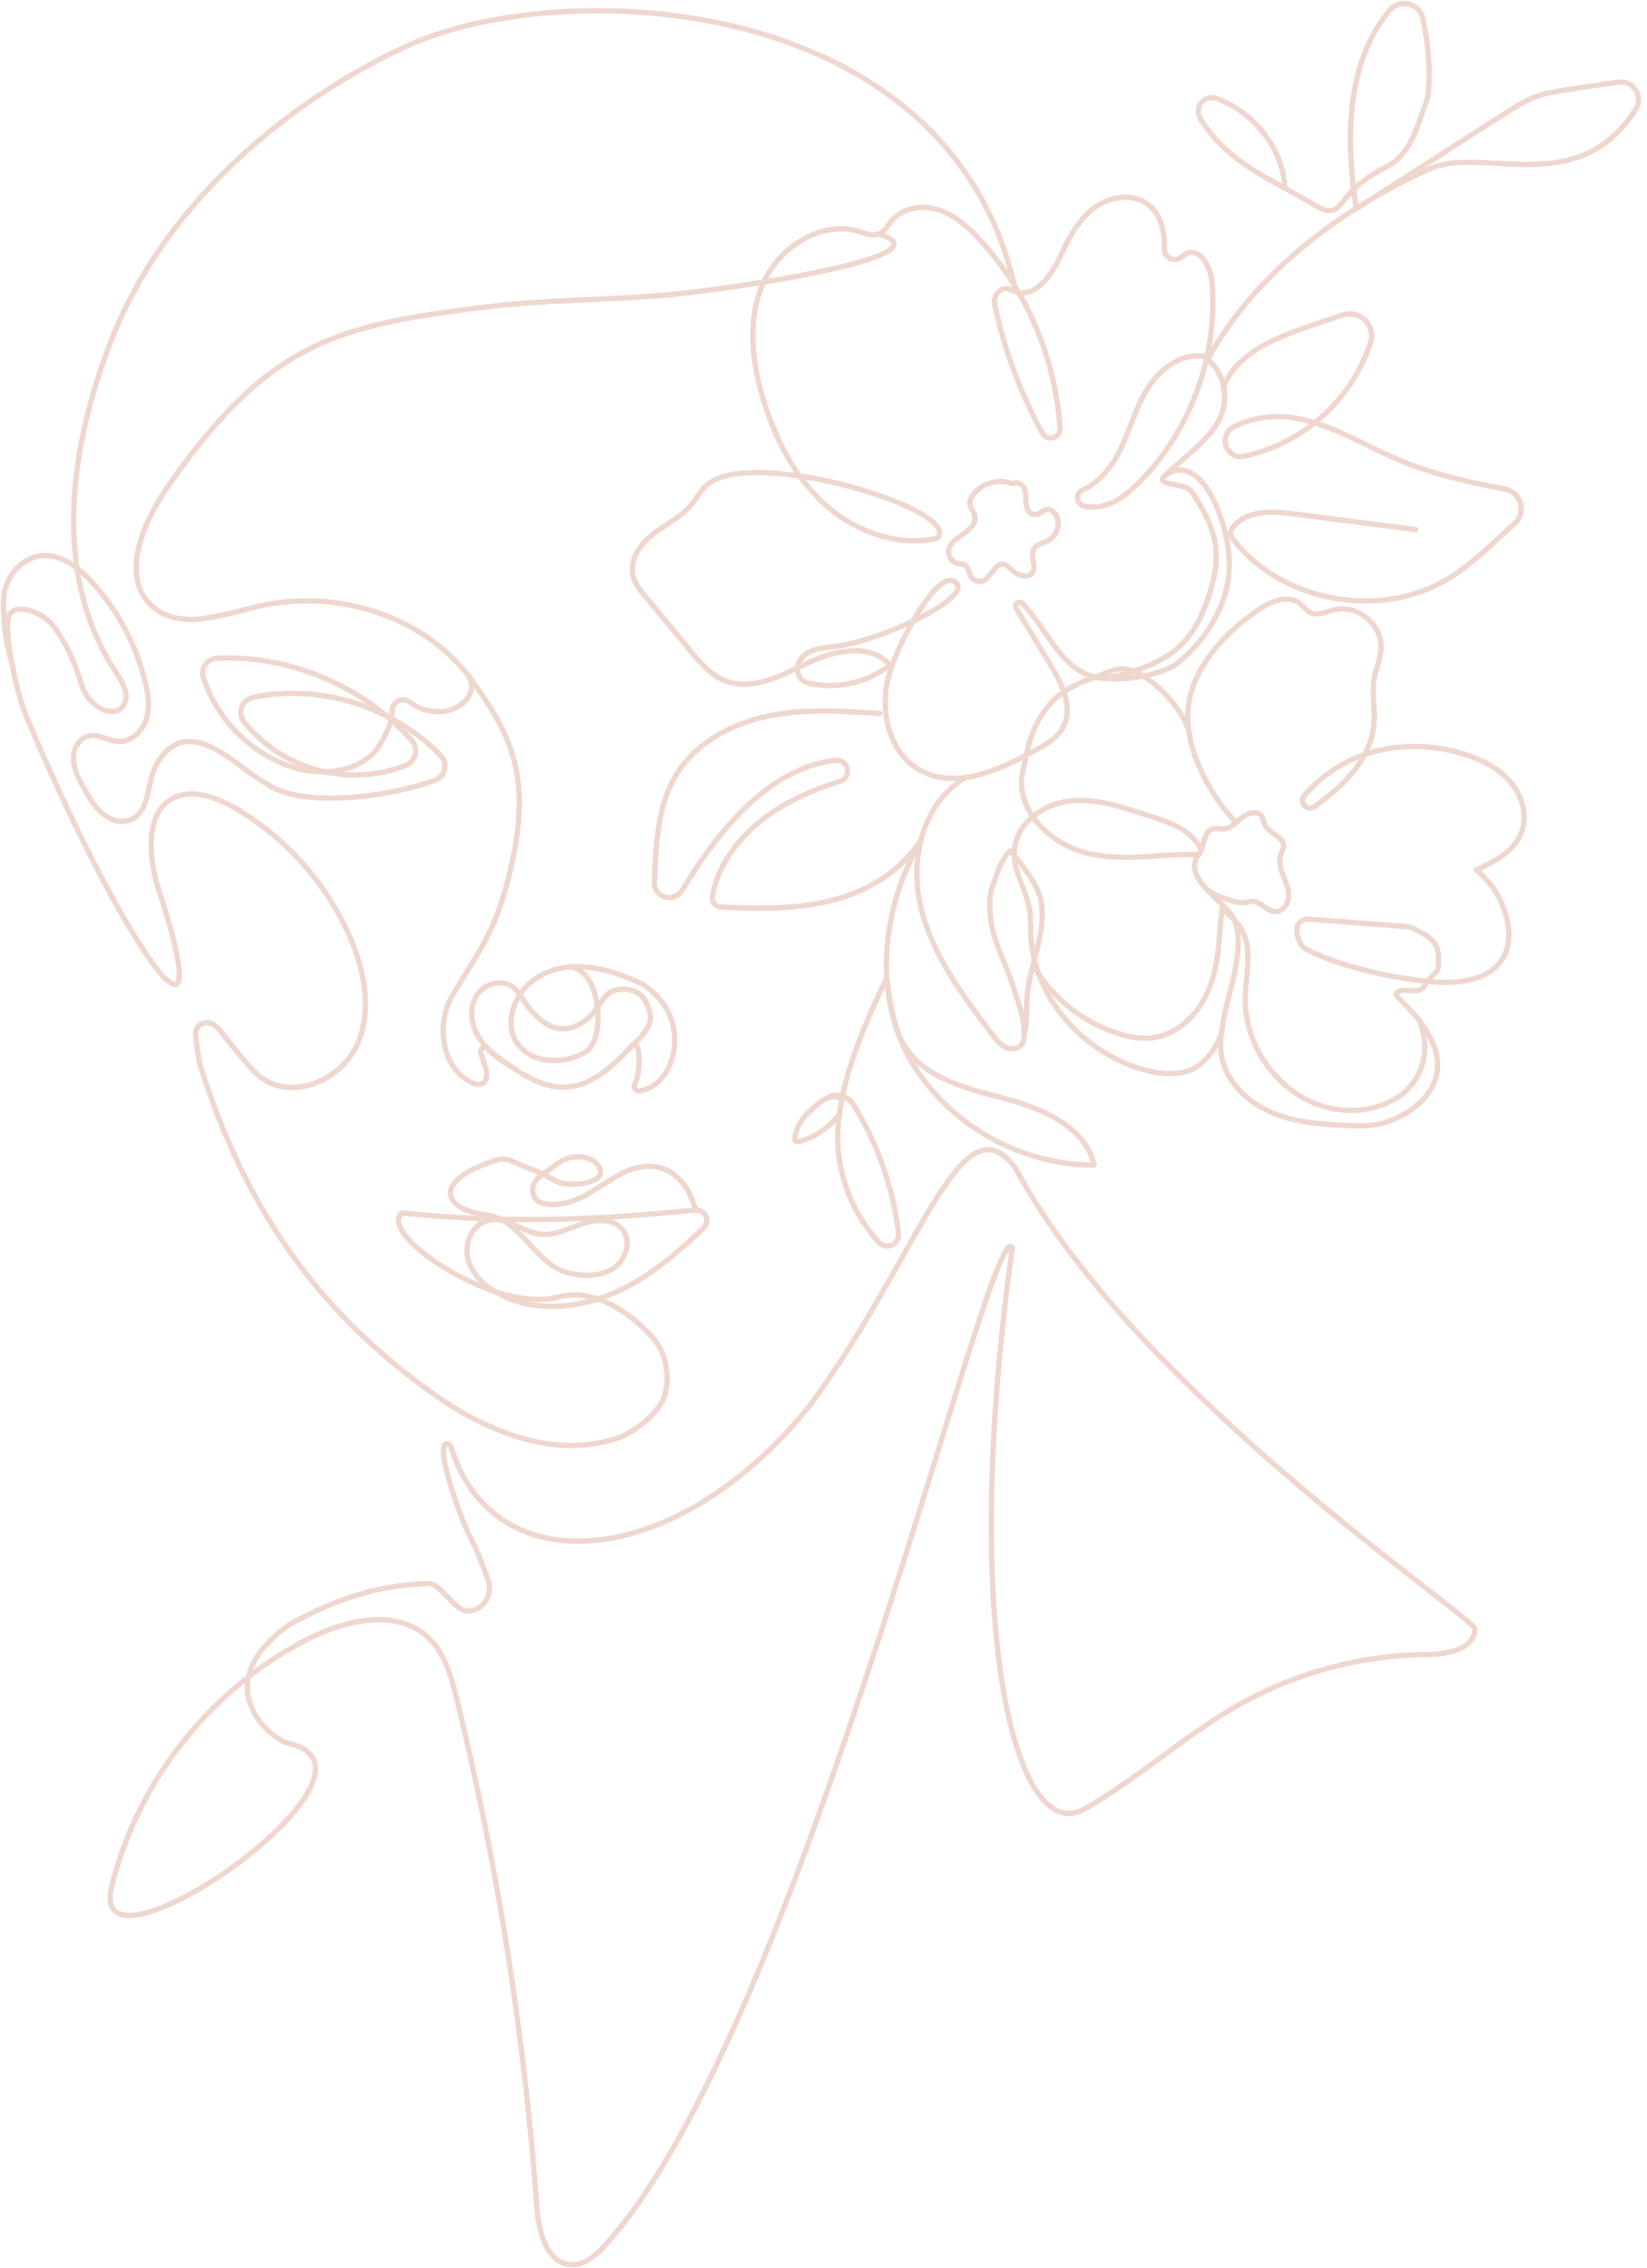 <svg width="313" height="431" viewBox="0 0 313 431" fill="none" xmlns="http://www.w3.org/2000/svg">
<g opacity="0.6">
<path d="M132.173 229.943C130.366 222.814 124.88 219.383 117.781 223.152C113.818 225.256 109.007 229.759 103.45 228.727C100.814 228.236 100.479 224.945 102.702 223.454C104.882 221.99 105.784 221.001 107.367 220.28C109.404 219.354 113.253 219.629 114.074 222.271C114.915 224.972 107.888 225.556 106.076 224.589C102.618 222.746 103.258 223.098 99.195 221.447C97.639 220.818 96.113 219.872 94.511 220.367C82.253 224.167 83.668 229.756 92.529 230.856C99.069 231.666 101.808 240.559 108.25 241.931C111.049 242.534 114.164 242.582 116.557 241.013C118.95 239.443 120.098 235.815 118.286 233.6C116.543 231.48 113.232 231.655 110.63 232.536C108.029 233.417 105.449 234.819 102.721 234.522C99.301 234.146 96.278 231.121 92.904 231.82C89.879 232.441 88.188 236.091 88.898 239.098C89.609 242.104 92.099 244.403 94.841 245.851C102.105 249.695 111.203 248.514 118.545 244.819C124.248 241.947 129.11 237.747 133.727 233.292C134.019 233.011 134.216 232.645 134.291 232.247C134.366 231.848 134.316 231.436 134.146 231.067C133.977 230.699 133.697 230.392 133.345 230.19C132.994 229.987 132.588 229.899 132.184 229.937C114.066 231.626 98.272 232.679 76.391 230.478" stroke="#E3BCAB" stroke-linecap="round" stroke-linejoin="round"/>
<path d="M85.632 267.094C96.219 273.526 106.789 276.595 117.138 273.342C119.915 272.47 124.564 269.212 126.052 265.857C127.265 263.099 127.154 257.804 124.14 254.287C119.818 249.246 112.543 244.627 106.152 246.423C94.147 249.8 71.475 234.354 76.394 230.486" stroke="#E3BCAB" stroke-linecap="round" stroke-linejoin="round"/>
<path d="M2.574 127.03C1.378 123.381 0.621 119.736 0.683 113.939C0.721 110.098 3.701 106.27 7.491 105.649C11.281 105.028 14.749 107.651 17.334 110.447C22.292 115.825 25.814 122.367 27.575 129.467C28.161 131.838 28.54 134.37 27.789 136.693C27.038 139.016 24.871 141.039 22.432 140.885C20.249 140.747 18.239 138.962 16.032 140.167C15.496 140.478 15.038 140.907 14.693 141.422C14.348 141.937 14.125 142.524 14.042 143.138C13.645 145.61 14.852 147.814 16.024 149.891C17.27 152.098 18.569 154.376 20.968 155.545C21.56 155.849 22.209 156.025 22.874 156.061C23.539 156.098 24.203 155.994 24.825 155.756C28.688 154.184 27.764 148.619 29.82 145.118C32.251 140.991 35.452 139.851 39.815 141.82C44.178 143.789 45.436 145.893 51.585 149.47C58.1 153.252 73.573 151.631 82.726 148.206C83.164 148.043 83.555 147.774 83.863 147.423C84.171 147.072 84.388 146.65 84.492 146.194C84.597 145.739 84.586 145.264 84.462 144.814C84.337 144.363 84.103 143.951 83.779 143.614C74.816 134.218 60.78 129.858 48.07 132.508C47.58 132.613 47.125 132.841 46.749 133.172C46.373 133.503 46.087 133.925 45.921 134.398C45.754 134.87 45.712 135.378 45.798 135.871C45.884 136.365 46.095 136.828 46.412 137.217C49.988 141.647 54.874 144.833 60.371 146.318C65.868 147.804 71.694 147.512 77.015 145.486C77.476 145.315 77.889 145.035 78.217 144.67C78.545 144.304 78.779 143.863 78.899 143.387C79.018 142.91 79.019 142.411 78.903 141.934C78.786 141.457 78.554 141.015 78.228 140.647C69.043 130.342 55.037 124.439 41.233 125.058C40.792 125.082 40.362 125.208 39.977 125.426C39.593 125.644 39.264 125.948 39.016 126.314C38.769 126.681 38.61 127.099 38.552 127.538C38.493 127.976 38.537 128.422 38.68 128.84C41.222 136.501 47.4 142.936 55.042 145.588C61.231 147.749 69.392 146.782 72.49 140.996C73.571 138.994 74.546 137.368 74.497 135.072C74.503 134.682 74.615 134.301 74.823 133.971C75.031 133.642 75.326 133.376 75.676 133.203C76.025 133.03 76.416 132.957 76.804 132.991C77.192 133.026 77.564 133.168 77.877 133.4C79.606 134.675 80.81 135.021 82.931 135.21C86.743 135.555 91.254 132.238 89.02 128.273" stroke="#E3BCAB" stroke-linecap="round" stroke-linejoin="round"/>
<path d="M119.385 199.45C121.109 197.97 122.719 196.138 123.348 194.636C123.978 193.134 123.348 191.546 122.592 190.104C121.384 187.818 117.889 187.475 116.068 188.507C114.248 189.539 113.71 191.932 111.57 193.64C106.622 197.583 102.77 194.434 100.209 191.087C99.269 189.855 98.612 188.353 97.343 187.467C95.236 185.989 92.026 186.927 90.619 189.088C89.212 191.249 89.414 194.174 90.619 196.446C91.824 198.718 93.893 200.668 96.087 202.016" stroke="#E3BCAB" stroke-linecap="round" stroke-linejoin="round"/>
<path d="M108.272 183.739C113.364 184.009 115.147 194.315 112.324 198.91C110.973 201.128 102.378 203.653 98.385 198.353C93.793 192.262 101.797 176.867 122.262 187.1" stroke="#E3BCAB" stroke-linecap="round" stroke-linejoin="round"/>
<path d="M31.841 92.51C27.119 99.444 22.694 109.685 28.983 115.236C34.264 119.896 42.346 116.776 49.208 115.185C63.73 111.819 80.543 116.905 89.379 128.902C97.132 139.416 101.089 147.458 97.132 164.738C94.241 177.367 91.056 180.449 85.832 189.42C83.171 193.985 83.52 202.243 89.133 205.431C92.083 207.106 92.931 204.972 92.323 203.064C91.972 201.968 91.656 200.963 91.346 200.023C91.294 199.866 91.295 199.697 91.348 199.54C91.401 199.384 91.502 199.249 91.638 199.155C91.774 199.062 91.937 199.015 92.102 199.021C92.266 199.027 92.425 199.087 92.553 199.191C103.358 207.932 109.788 210.317 120.217 198.526C121.438 197.146 122.108 202.959 120.585 206.09C120.533 206.231 120.519 206.382 120.542 206.53C120.565 206.678 120.626 206.818 120.719 206.936C120.811 207.054 120.932 207.146 121.071 207.204C121.209 207.262 121.36 207.284 121.509 207.268C125.401 206.811 127.881 202.675 128.167 198.694C128.483 194.255 126.887 190.306 122.265 187.097" stroke="#E3BCAB" stroke-linecap="round" stroke-linejoin="round"/>
<path d="M85.632 267.094C62.274 251.507 47.5 231.788 38.286 203.243C37.703 201.435 37.346 198.431 37.176 196.668C37.142 196.358 37.176 196.045 37.276 195.749C37.375 195.454 37.538 195.184 37.752 194.958C37.966 194.732 38.227 194.556 38.517 194.441C38.807 194.326 39.118 194.276 39.429 194.293C41.174 194.444 41.817 195.987 43.735 198.223C45.607 200.406 47.23 202.845 49.486 204.631C55.199 209.158 64.478 205.463 67.666 198.907C70.853 192.351 69.349 184.433 66.385 177.772C61.863 167.664 54.311 159.212 44.775 153.584C40.96 151.347 36.02 149.627 32.289 152.004C27.627 154.975 28.337 163.22 29.985 168.498" stroke="#E3BCAB" stroke-linecap="round" stroke-linejoin="round"/>
<path d="M193.043 55.418C180.851 -1.642 107.14 -4.806 77.507 8.663C57.582 17.721 31.854 36.735 20.946 65.167C13.112 85.605 9.927 109.469 22.027 127.708C23.294 129.621 24.728 132.098 23.467 134.018C21.524 136.99 16.794 133.959 15.676 130.585C14.558 127.211 13.515 123.435 10.079 118.867C8.093 116.233 2.337 114.169 1.591 117.381C0.846 120.593 3.026 131.39 4.992 136.077C23.302 179.763 42.714 207.279 29.988 168.493" stroke="#E3BCAB" stroke-linecap="round" stroke-linejoin="round"/>
<path d="M166.964 44.477C181.592 48.719 137.552 55.156 126.19 56.093C114.928 57.036 103.593 56.944 92.375 58.322C63.878 61.831 51.074 64.924 31.841 92.51" stroke="#E3BCAB" stroke-linecap="round" stroke-linejoin="round"/>
<path d="M192.975 221.906C182.545 208.057 174.922 238.546 153.868 267.094" stroke="#E3BCAB" stroke-linecap="round" stroke-linejoin="round"/>
<path d="M192.38 237.117C182.31 309.267 192.969 351.265 206.157 343.706L206.468 343.525C216.79 337.537 225.693 329.308 236.139 323.536C246.867 317.631 258.895 314.486 271.14 314.384C274.998 314.356 280.276 313.373 280.276 309.521C280.276 307.236 215.69 264.522 192.969 221.909" stroke="#E3BCAB" stroke-linecap="round" stroke-linejoin="round"/>
<path d="M153.868 267.094C128.654 298.6 93.472 301.255 85.632 274.658C81.85 271.913 86.829 287.3 89.684 292.722C90.676 294.594 91.918 297.897 92.756 300.248C93.593 302.598 92.38 305.202 90.019 305.92C89.531 306.075 89.015 306.124 88.507 306.066C86.421 305.818 83.568 300.842 81.483 300.89C71.715 301.12 63.654 303.884 54.923 308.746C39.213 320.002 51.142 330.316 54.772 331.237C77.796 336.289 16.316 378.724 21.208 358.545C26.1 338.366 40.218 320.618 58.776 311.307C65.956 307.706 75.502 305.658 81.37 311.147C84.535 314.119 85.754 318.552 86.788 322.763C94.589 354.522 99.691 386.883 102.04 419.5C102.372 424.125 103.95 430.122 108.583 430.306C111.284 430.419 113.499 428.296 115.304 426.283C152.947 384.345 188.334 229.505 192.386 237.104" stroke="#E3BCAB" stroke-linecap="round" stroke-linejoin="round"/>
<path d="M178.142 102.27C170.675 103.939 162.666 101.081 156.944 96C151.223 90.919 147.568 83.863 145.256 76.569C142.943 69.276 141.909 61.107 144.926 54.056C147.944 47.006 156.034 41.749 163.363 44.007C164.543 44.372 165.794 44.912 166.964 44.477C168.133 44.042 168.711 42.816 169.503 41.876C171.591 39.399 175.365 38.883 178.442 39.896C181.518 40.909 184.017 43.173 186.213 45.555C195.163 55.28 200.579 68.136 201.438 81.302C201.562 83.22 199.007 83.982 198.078 82.296C193.903 74.656 190.863 66.449 189.052 57.933C188.931 57.401 188.975 56.846 189.18 56.34C189.384 55.835 189.738 55.405 190.195 55.107C191.243 54.459 192.118 55.107 193.042 55.418C196.781 56.647 199.796 52.33 201.47 48.764C203.035 45.425 204.771 42.011 207.659 39.718C210.547 37.424 214.899 36.562 217.924 38.669C220.626 40.56 221.358 43.88 221.279 47.33C221.241 49.07 223.33 49.939 224.613 48.759C224.905 48.48 225.25 48.264 225.628 48.121C228.262 47.179 230.08 50.823 230.321 53.608C231.507 67.45 226.342 81.702 216.566 91.583C214.642 93.525 212.457 95.365 209.812 96.07C208.554 96.408 207.232 96.432 205.963 96.14C205.64 96.061 205.349 95.882 205.133 95.629C204.916 95.376 204.783 95.062 204.754 94.731C204.724 94.399 204.798 94.066 204.967 93.779C205.135 93.492 205.389 93.264 205.693 93.128C208.642 91.853 211.02 89.076 212.554 86.137C214.612 82.199 215.679 77.763 217.994 73.981C220.31 70.199 224.478 66.958 228.867 67.73" stroke="#E3BCAB" stroke-linecap="round" stroke-linejoin="round"/>
<path d="M178.142 102.27C182.583 97.585 152.209 87.585 138.702 90.243C137.017 90.573 135.339 91.2 134.094 92.383C133.07 93.355 132.406 94.641 131.517 95.738C129.548 98.169 126.598 99.558 124.131 101.484C121.665 103.41 119.539 106.446 120.304 109.477C120.674 110.927 121.654 112.129 122.608 113.28L131.233 123.691C133.078 125.917 135.031 128.224 137.716 129.313C142.889 131.42 148.546 128.335 153.589 125.933C158.633 123.532 165.51 122.108 169.111 126.376C167.04 127.984 164.65 129.133 162.101 129.747C159.551 130.361 156.901 130.425 154.324 129.937C153.217 129.718 152.058 129.364 151.655 127.984C151.507 127.426 151.511 126.84 151.665 126.284C151.819 125.729 152.119 125.224 152.533 124.823C154.154 123.202 156.485 123.094 158.657 122.838C167.434 121.798 185.719 113.296 181.4 110.484C178.134 108.477 171.294 120.906 169.117 127.673C166.939 134.44 168.722 143.071 174.987 146.42C181.681 150.016 189.814 146.353 196.495 142.727C198.656 141.555 200.938 140.258 202.07 138.073C204.004 134.332 201.773 129.872 199.59 126.268L193.134 115.601C193.038 115.437 193.004 115.244 193.04 115.058C193.077 114.871 193.18 114.705 193.331 114.59C193.482 114.474 193.67 114.419 193.859 114.433C194.048 114.447 194.226 114.53 194.358 114.666C198.861 119.418 201.408 126.706 207.662 128.537C208.709 128.876 209.827 128.934 210.904 128.705C211.968 128.435 213.545 128.197 214.585 127.846C222.363 125.207 227.438 122.497 230.499 110.492C232.209 103.78 230.372 99.417 226.609 93.606C225.237 91.486 219.316 92.45 221.293 90.432C228.341 85.238 233.503 99.447 233.633 106.813C233.762 114.18 229.67 121.19 223.97 125.86C220.612 128.613 211.838 129.715 207.659 128.537" stroke="#E3BCAB" stroke-linecap="round" stroke-linejoin="round"/>
<path d="M192.335 91.878C191.093 91.434 189.747 91.371 188.469 91.695C187.191 92.019 186.038 92.717 185.157 93.698C184.636 94.298 184.212 95.071 184.347 95.859C184.482 96.648 185.065 97.21 185.241 97.958C185.576 99.387 184.285 100.66 183.064 101.47C181.843 102.28 180.416 103.221 180.281 104.682C180.25 105.242 180.421 105.795 180.761 106.241C181.102 106.687 181.591 106.996 182.14 107.113C182.578 107.192 183.067 107.154 183.426 107.416C183.665 107.628 183.844 107.9 183.944 108.205L184.431 109.344C184.558 109.642 184.76 109.902 185.017 110.099C185.274 110.296 185.577 110.424 185.898 110.47C186.218 110.517 186.545 110.48 186.847 110.364C187.15 110.248 187.417 110.056 187.624 109.806L188.945 108.207C189.304 107.772 189.712 107.308 190.268 107.221C191.046 107.1 191.703 107.748 192.278 108.288C193.359 109.315 195.347 110.023 196.198 108.785C197.049 107.548 195.749 105.754 196.422 104.423C196.943 103.388 198.313 103.215 199.323 102.64C200.037 102.205 200.581 101.54 200.867 100.754C201.153 99.969 201.163 99.109 200.895 98.318C200.582 97.459 199.753 96.67 198.85 96.837C197.948 97.005 197.294 98.129 196.176 97.664C195.802 97.5 195.498 97.208 195.32 96.84C194.725 95.659 195.144 94.328 194.779 93.123C194.509 92.221 193.499 91.413 192.667 91.851" stroke="#E3BCAB" stroke-linecap="round" stroke-linejoin="round"/>
<path d="M226.18 140.218C225.775 135.072 216.709 125.323 211.593 127.346C207.225 129.072 202.362 130.304 199.388 133.94C195.606 138.568 195.366 142.314 194.38 146.528C192.729 153.579 199.331 160.246 206.347 162.045C213.467 163.871 220.602 162.115 227.776 162.393C224.478 166.932 232.79 171.102 234.462 174.609C236.893 179.69 233.495 188.296 232.571 193.518C232.188 195.679 231.801 197.84 232.055 200.023C232.647 205.064 236.685 209.18 241.324 211.241C245.962 213.303 251.154 213.659 256.227 213.859C258.496 213.948 260.819 214.005 262.98 213.362C269.415 211.458 276.29 205.447 271.743 197.119" stroke="#E3BCAB" stroke-linecap="round" stroke-linejoin="round"/>
<path d="M271.735 197.111C270.193 193.847 267.729 191.684 265.271 189.042C265.924 186.975 269.944 189.671 270.922 186.951C271.192 186.173 273.272 184.676 273.329 183.85C273.599 179.657 273.113 178.48 267.959 176.119L248.417 174.614C244.886 175.26 246.869 179.638 248.147 180.308C250.899 181.697 253.783 182.807 256.756 183.62C261.531 184.998 266.418 185.956 271.359 186.484C277.246 187.116 284.596 186.346 286.403 180.222C286.738 178.991 286.83 177.706 286.673 176.44C286.434 174.273 285.768 172.175 284.714 170.268C283.66 168.36 282.238 166.679 280.53 165.324C283.921 163.733 287.589 161.861 289.045 158.411C290.38 155.251 289.396 151.442 287.224 148.787C285.053 146.131 281.87 144.478 278.61 143.408C272.208 141.307 265.103 141.231 258.777 143.565C254.559 145.126 250.809 147.736 247.882 151.15C246.785 152.439 248.422 154.246 249.806 153.268C255.581 149.173 260.643 144.084 261.13 137.263C261.327 134.467 260.689 131.628 261.167 128.864C261.508 126.898 262.405 125.028 262.475 123.032C262.623 118.71 258.028 114.885 253.798 115.83C252.177 116.19 250.47 117.097 248.99 116.371C248.201 115.979 247.69 115.19 246.991 114.65C244.646 112.845 241.267 114.358 238.844 116.057C231.988 120.855 225.702 127.927 225.715 136.293C225.715 143.079 229.962 151.115 234.9 156.307" stroke="#E3BCAB" stroke-linecap="round" stroke-linejoin="round"/>
<path d="M229.643 169.311C230.818 170.106 235.083 171.743 236.485 171.526C236.93 171.411 237.381 171.321 237.836 171.256C239.546 171.186 240.767 173.247 242.477 173.209C243.86 173.18 244.838 171.707 244.889 170.324C244.94 168.941 244.349 167.623 243.846 166.343C243.344 165.062 242.963 163.609 243.43 162.307C243.603 161.823 243.895 161.369 243.933 160.856C244.081 158.965 241.107 158.425 240.354 156.68C240.143 156.191 240.121 155.626 239.843 155.173C239.103 153.979 237.223 154.389 236.121 155.262C235.018 156.134 234.032 157.369 232.633 157.498C231.906 157.566 231.161 157.315 230.456 157.498C228.608 157.985 229.003 160.918 227.771 162.382" stroke="#E3BCAB" stroke-linecap="round" stroke-linejoin="round"/>
<path d="M221.566 90.152L225.915 86.316C228.635 83.914 231.488 81.31 232.45 77.809C232.924 75.953 232.835 73.997 232.193 72.192C231.551 70.387 230.386 68.814 228.846 67.674" stroke="#E3BCAB" stroke-linecap="round" stroke-linejoin="round"/>
<path d="M232.287 172.437C233.327 173.693 234.678 174.682 235.607 176.024C238.233 179.806 236.755 184.922 236.655 189.531C236.472 197.956 241.818 206.236 249.57 209.54C254.671 211.701 260.77 211.503 265.489 208.591C270.082 205.763 272.151 199.736 269.758 194.023" stroke="#E3BCAB" stroke-linecap="round" stroke-linejoin="round"/>
<path d="M183.434 147.749C175.398 152.577 172.829 163.125 174.968 172.253C177.107 181.381 182.929 189.139 188.604 196.6C189.299 197.51 190.028 198.453 191.057 198.958C192.086 199.464 193.488 199.369 194.174 198.442C194.545 197.935 194.631 197.273 194.647 196.643C194.736 193.702 193.642 190.876 192.756 188.067C190.538 180.981 187.716 177.901 188.164 170.489C188.264 168.812 190.517 162.455 192.003 161.672C194.002 163.89 197.451 168.374 197.881 171.326C198.769 177.467 196.063 182.324 195.268 188.477C194.931 191.097 195.325 194.15 194.644 196.643" stroke="#E3BCAB" stroke-linecap="round" stroke-linejoin="round"/>
<path d="M167.215 135.577C160.124 135.094 152.925 134.615 145.967 136.063C139.008 137.511 132.19 141.153 128.5 147.228C125.126 152.776 124.731 159.573 124.426 166.059L124.353 167.593C124.215 170.535 128.089 171.707 129.613 169.187C132.468 164.468 135.604 159.938 139.316 155.867C143.027 151.796 147.42 148.141 152.552 146.064C154.554 145.252 156.657 144.716 158.803 144.47C161.234 144.2 161.983 147.684 159.657 148.433C155.81 149.673 152.063 151.164 148.581 153.211C142.274 156.928 136.855 162.782 135.434 169.987C135.366 170.308 135.359 170.64 135.415 170.965C135.65 172.229 136.706 172.337 137.63 172.38C144.597 172.712 151.677 172.758 158.43 170.997C165.184 169.236 171.259 165.475 174.998 159.589" stroke="#E3BCAB" stroke-linecap="round" stroke-linejoin="round"/>
<path d="M269.074 100.641L246.113 97.669C242.101 97.148 237.425 96.846 234.638 99.776C234.205 100.233 233.827 100.808 233.873 101.435C233.916 101.946 234.24 102.383 234.559 102.786C243.965 114.477 262.326 117.727 275.174 109.979C279.858 107.154 283.702 103.172 287.794 99.522C288.331 99.047 288.723 98.43 288.926 97.742C289.128 97.055 289.133 96.324 288.94 95.633C288.747 94.943 288.363 94.32 287.833 93.838C287.302 93.355 286.647 93.032 285.941 92.904C278.893 91.626 271.919 89.995 265.354 87.18C258.963 84.438 252.928 80.57 246.064 79.416C242.193 78.766 237.879 79.322 234.448 81.113C231.369 82.715 233.079 87.442 236.466 86.691C241.99 85.492 247.106 82.875 251.311 79.098C255.517 75.322 258.666 70.514 260.449 65.151C261.556 61.874 258.388 58.754 255.111 59.861L249.797 61.653C243.044 63.924 234.689 67.025 232.455 73.781" stroke="#E3BCAB" stroke-linecap="round" stroke-linejoin="round"/>
<path d="M174.247 161.194C167.431 173.369 166.089 189.628 173.166 201.644C180.244 213.659 193.988 221.452 207.94 221.363C206.228 213.989 197.891 210.515 190.56 208.629C183.229 206.744 174.836 204.593 171.413 197.84C169.876 194.809 169.198 191.062 168.525 185.798C163.933 195.339 158.384 208.065 159.311 218.608C159.917 225.08 162.603 231.181 166.967 235.999C167.271 236.355 167.682 236.603 168.14 236.705C168.597 236.806 169.074 236.757 169.501 236.564C169.928 236.371 170.28 236.044 170.505 235.633C170.73 235.223 170.815 234.75 170.748 234.286C169.745 225.85 166.947 217.727 162.545 210.461C162.004 209.553 161.31 208.583 160.27 208.362C159.33 208.159 158.482 207.892 157.639 208.362" stroke="#E3BCAB" stroke-linecap="round" stroke-linejoin="round"/>
<path d="M229.494 68.265C238.709 51.809 254.422 39.934 271.587 32.119C281.668 27.526 299.886 38.189 310.891 20.7C311.229 20.163 311.407 19.541 311.404 18.906C311.401 18.271 311.217 17.651 310.874 17.117C310.53 16.583 310.042 16.158 309.465 15.893C308.889 15.627 308.249 15.531 307.62 15.616C302.487 16.319 296.071 17.237 293.737 17.794C290.815 18.499 288.224 20.146 285.693 21.77L257.753 39.666C255.994 28.396 255.198 12.41 264.15 1.923C266.081 -0.34 269.793 0.635 270.414 3.544C271.611 9.144 272.13 16.583 270.954 19.641C269.293 24.023 268.164 29.309 263.45 31.716C260.046 33.456 257.483 35.328 255.162 38.364C254.725 38.934 254.26 39.529 253.601 39.82C252.367 40.361 250.965 39.666 249.819 38.961C241.964 34.153 233.417 31.192 228.128 22.57C227.831 22.104 227.69 21.557 227.723 21.006C227.757 20.455 227.964 19.929 228.315 19.503C228.665 19.077 229.142 18.773 229.676 18.634C230.21 18.496 230.774 18.529 231.288 18.731C238.247 21.324 243.714 28.067 244.184 35.549" stroke="#E3BCAB" stroke-linecap="round" stroke-linejoin="round"/>
<path d="M228.184 161.25C225.729 156.826 220.891 155.891 216.096 154.286C211.579 152.776 206.773 151.488 202.097 152.396C197.421 153.303 192.967 157.02 192.745 161.78C192.564 165.646 195.079 169.119 195.676 172.942C195.925 174.517 195.841 176.124 195.909 177.715C196.4 189.244 205.385 199.469 216.382 202.962C219.416 203.926 222.722 204.437 225.764 203.502C228.805 202.567 232.158 198.197 232.293 195.017" stroke="#E3BCAB" stroke-linecap="round" stroke-linejoin="round"/>
<path d="M232.366 172.356C231.826 175.36 231.796 178.434 231.388 181.462C230.891 185.138 229.783 188.812 227.587 191.805C225.391 194.798 221.998 197.04 218.292 197.267C216.573 197.327 214.856 197.097 213.213 196.587C206.143 194.552 200.13 189.869 196.427 183.512" stroke="#E3BCAB" stroke-linecap="round" stroke-linejoin="round"/>
<path d="M159.225 208.524C157.874 207.962 156.424 208.964 155.305 209.907C154.246 210.801 153.171 211.706 152.382 212.846C151.711 213.815 151.265 214.923 151.078 216.087C151.046 216.194 151.037 216.307 151.051 216.417C151.065 216.528 151.102 216.635 151.159 216.73C151.361 217 151.761 216.938 152.077 216.849C155.103 215.986 157.747 214.122 159.579 211.563" stroke="#E3BCAB" stroke-linecap="round" stroke-linejoin="round"/>
</g>
</svg>
